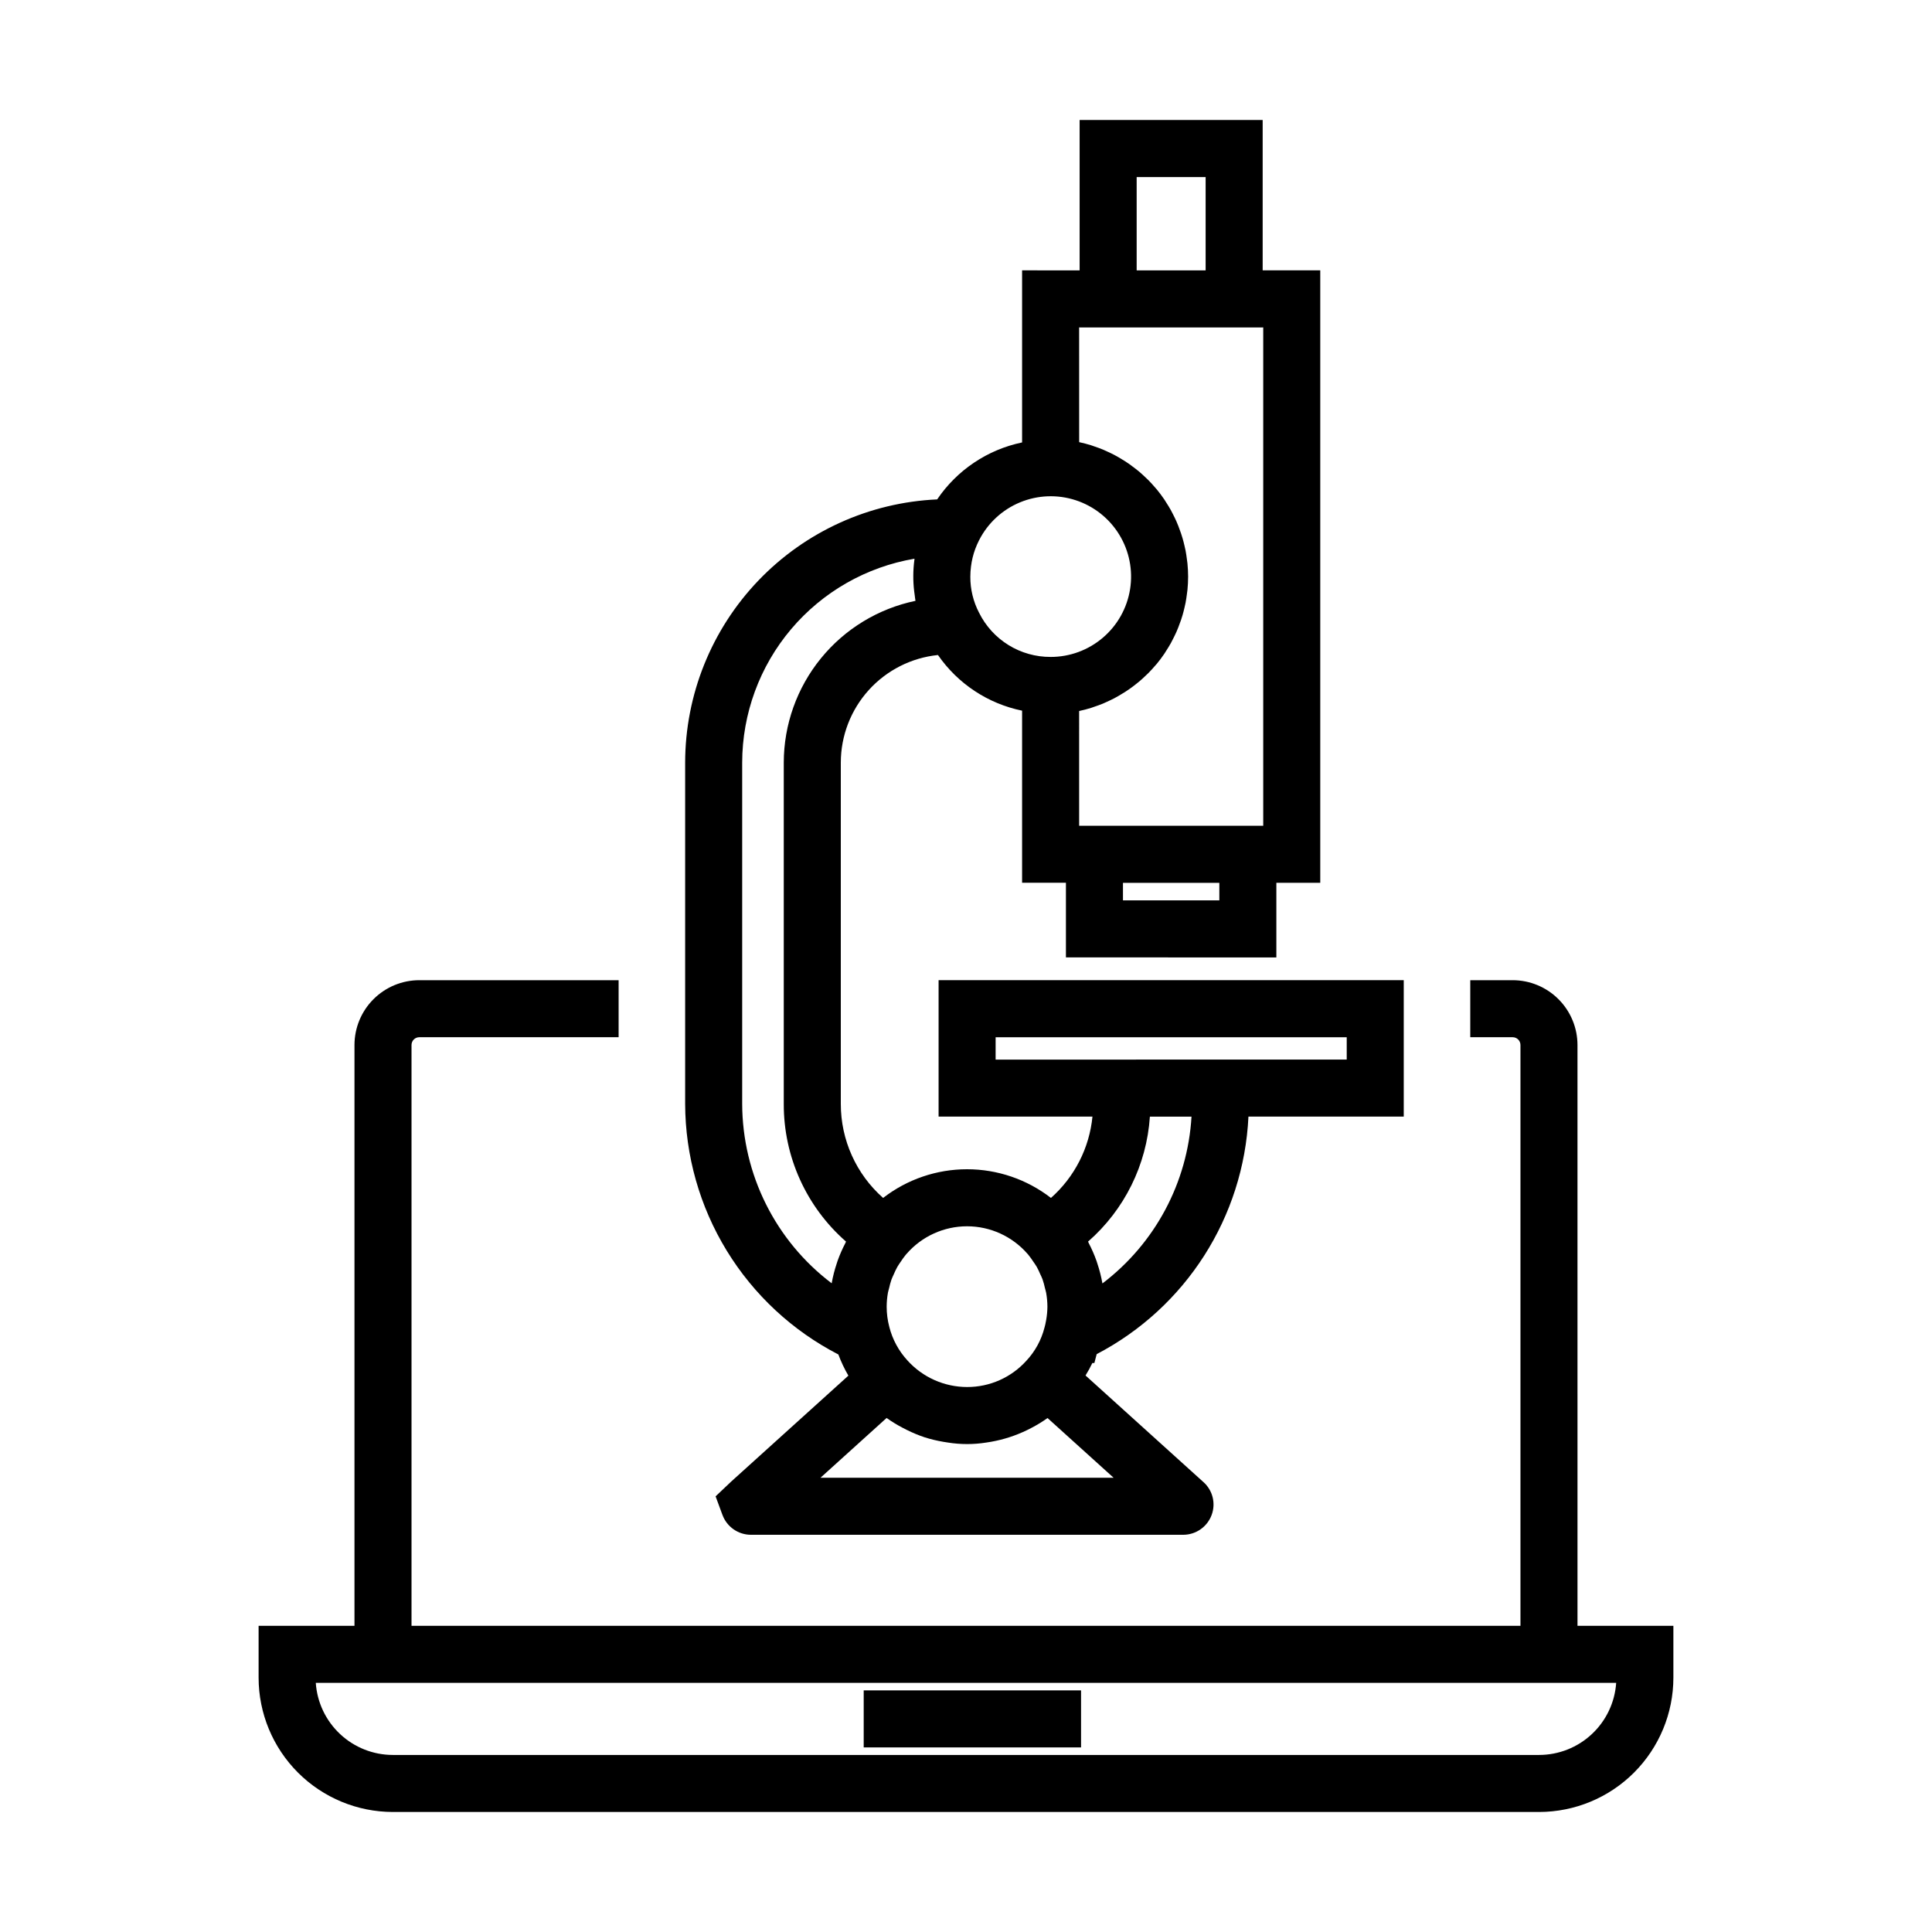 <?xml version="1.0" encoding="UTF-8"?>
<!-- Uploaded to: ICON Repo, www.svgrepo.com, Generator: ICON Repo Mixer Tools -->
<svg fill="#000000" width="800px" height="800px" version="1.1" viewBox="144 144 512 512" xmlns="http://www.w3.org/2000/svg">
 <g>
  <path d="m482.25 397.73v-19.785h11.633v-162.3h-15.262v-39.84h-48.508v39.844l-15.246-0.004v45.605c-9.18 1.914-17.254 7.328-22.508 15.098-17.965 0.805-34.926 8.5-47.363 21.488-12.438 12.984-19.395 30.262-19.422 48.242v90.473c0.043 13.723 3.852 27.172 11.012 38.879 7.16 11.707 17.395 21.227 29.59 27.52 0.723 1.941 1.609 3.82 2.656 5.609l-31.074 28.086-4.117 3.902 1.824 4.941h0.004c1.164 3.141 4.156 5.231 7.508 5.246h114.6c3.352-0.008 6.348-2.094 7.516-5.238 1.148-3.066 0.297-6.523-2.144-8.707l-31.273-28.27c0.66-1.066 1.266-2.168 1.809-3.301h0.535l0.613-2.356c23.641-12.344 38.953-36.309 40.219-62.949h41.156v-36.152h-123.27v36.152h40.777c-0.816 8.316-4.746 16.012-11 21.551-6.367-4.926-14.191-7.602-22.242-7.602-8.051 0-15.871 2.676-22.238 7.602-7.141-6.309-11.223-15.387-11.211-24.914v-90.469c0.008-7.094 2.644-13.93 7.398-19.195 4.754-5.262 11.293-8.574 18.348-9.301 5.254 7.609 13.242 12.891 22.297 14.75v45.605h11.617v19.785zm-74.402 27.074 0.004-5.926h93.043v5.922zm40.879 15.125h11.035c-1.035 17.469-9.66 33.613-23.602 44.191l-0.031-0.117v-0.004c-0.309-1.727-0.746-3.43-1.301-5.098-0.086-0.258-0.16-0.52-0.25-0.777h-0.004c-0.57-1.605-1.258-3.172-2.047-4.684-0.07-0.133-0.109-0.277-0.18-0.406 9.641-8.422 15.535-20.332 16.383-33.105zm-69.426 46.691c0.07-0.398 0.203-0.777 0.297-1.168h0.004c0.172-0.801 0.391-1.594 0.652-2.371 0.164-0.457 0.387-0.887 0.582-1.328 0.281-0.676 0.602-1.34 0.953-1.988 0.254-0.449 0.559-0.871 0.848-1.305v0.004c0.422-0.656 0.879-1.289 1.367-1.895l0.258-0.301 0.004 0.004c4.031-4.633 9.871-7.293 16.016-7.293 6.141 0 11.98 2.664 16.012 7.297l0.223 0.25v0.004c0.465 0.574 0.898 1.176 1.301 1.797 0.309 0.457 0.645 0.898 0.914 1.375h0.004c0.34 0.629 0.652 1.277 0.93 1.941 0.207 0.465 0.449 0.914 0.621 1.395l-0.004-0.004c0.262 0.766 0.477 1.551 0.645 2.34 0.098 0.41 0.242 0.805 0.312 1.219 0.219 1.227 0.332 2.465 0.336 3.711-0.012 1.152-0.117 2.305-0.316 3.441-0.066 0.402-0.148 0.812-0.238 1.219l-0.219 0.867v-0.004c-0.836 3.281-2.481 6.297-4.789 8.77-4.008 4.453-9.723 6.992-15.715 6.981-6.039-0.008-11.789-2.574-15.828-7.059l-0.02-0.02h0.004c-2.293-2.5-3.93-5.527-4.769-8.812-0.469-1.758-0.707-3.566-0.707-5.383 0.004-1.234 0.113-2.469 0.328-3.684zm-0.348 33.16h0.008c1.375 0.977 2.816 1.859 4.316 2.637 0.367 0.195 0.734 0.379 1.105 0.562v-0.004c1.504 0.75 3.059 1.395 4.652 1.926l0.012 0.004h-0.004c1.609 0.508 3.25 0.902 4.91 1.184 0.418 0.074 0.832 0.141 1.25 0.199 3.375 0.539 6.812 0.539 10.188 0 0.418-0.059 0.832-0.125 1.25-0.199 3.336-0.59 6.574-1.645 9.621-3.133 0.328-0.16 0.652-0.324 0.973-0.496v0.004c1.52-0.785 2.981-1.676 4.375-2.668l17.508 15.824h-77.684zm-27.246-173.7v90.473c-0.043 13.973 5.977 27.281 16.496 36.48-0.066 0.125-0.105 0.266-0.172 0.395-0.797 1.52-1.484 3.09-2.062 4.707-0.082 0.234-0.152 0.473-0.23 0.711-0.562 1.676-1.004 3.391-1.316 5.133l-0.027 0.102c-14.887-11.273-23.656-28.855-23.707-47.527v-90.469c0.016-12.945 4.609-25.465 12.965-35.352 8.355-9.883 19.938-16.496 32.695-18.668-0.008 0.07-0.004 0.145-0.016 0.219-0.375 2.789-0.398 5.613-0.066 8.406 0.043 0.387 0.102 0.77 0.156 1.152 0.066 0.461 0.105 0.926 0.188 1.387h-0.004c-9.852 2.051-18.699 7.43-25.051 15.234-6.356 7.805-9.832 17.555-9.848 27.617zm115.43 36.531h-25.539v-4.652h25.539zm-21.91-191.69h18.277v24.727h-18.277zm-15.246 39.844h0.133v0.012h48.508v-0.012h0.148v132.07h-48.785l-0.004-30.41c1.07-0.227 2.121-0.504 3.156-0.824 0.277-0.086 0.547-0.195 0.82-0.289 0.789-0.266 1.574-0.539 2.34-0.855 0.379-0.156 0.746-0.336 1.117-0.504 0.641-0.289 1.277-0.59 1.898-0.914 0.395-0.207 0.777-0.426 1.164-0.648 0.578-0.332 1.152-0.676 1.711-1.039 0.379-0.246 0.75-0.496 1.121-0.754 0.547-0.383 1.082-0.785 1.605-1.199 0.344-0.27 0.688-0.535 1.02-0.816 0.543-0.457 1.059-0.941 1.574-1.43 0.285-0.27 0.578-0.527 0.852-0.809 0.629-0.637 1.227-1.305 1.809-1.984 0.129-0.152 0.273-0.293 0.402-0.449 0.695-0.844 1.348-1.715 1.965-2.621 0.191-0.281 0.363-0.578 0.547-0.867 0.41-0.641 0.816-1.285 1.188-1.953 0.207-0.367 0.391-0.75 0.582-1.125 0.312-0.609 0.617-1.227 0.898-1.855 0.184-0.41 0.352-0.828 0.52-1.25 0.25-0.625 0.48-1.258 0.699-1.898 0.145-0.434 0.285-0.863 0.414-1.305 0.195-0.664 0.363-1.336 0.52-2.016 0.102-0.43 0.207-0.859 0.289-1.297 0.145-0.75 0.25-1.512 0.348-2.277 0.047-0.375 0.113-0.746 0.148-1.125 0.109-1.152 0.176-2.316 0.176-3.496 0-1.184-0.066-2.348-0.176-3.504-0.035-0.379-0.102-0.75-0.148-1.129-0.098-0.766-0.203-1.531-0.348-2.281-0.086-0.438-0.191-0.867-0.293-1.301-0.156-0.676-0.324-1.352-0.52-2.012-0.129-0.441-0.27-0.875-0.414-1.309-0.215-0.641-0.445-1.273-0.695-1.898-0.168-0.422-0.336-0.844-0.52-1.258-0.277-0.629-0.582-1.238-0.891-1.848-0.195-0.379-0.383-0.766-0.59-1.137-0.371-0.664-0.77-1.305-1.18-1.941-0.188-0.293-0.359-0.594-0.555-0.879-0.617-0.902-1.27-1.781-1.961-2.621-0.133-0.16-0.277-0.305-0.41-0.461-0.578-0.68-1.172-1.344-1.797-1.977-0.277-0.281-0.57-0.539-0.855-0.812-0.512-0.488-1.031-0.969-1.57-1.43-0.332-0.281-0.676-0.547-1.016-0.816-0.527-0.414-1.062-0.82-1.609-1.203-0.367-0.258-0.734-0.504-1.113-0.75-0.566-0.367-1.141-0.715-1.727-1.051-0.379-0.219-0.758-0.434-1.145-0.637-0.629-0.332-1.273-0.633-1.922-0.926-0.363-0.164-0.723-0.34-1.094-0.496-0.789-0.328-1.598-0.613-2.414-0.887-0.25-0.082-0.488-0.184-0.742-0.262-1.039-0.32-2.094-0.602-3.168-0.828zm-7.559 87.332 0.004-0.004c-3.941 0.016-7.805-1.07-11.156-3.141-3.348-2.07-6.051-5.035-7.801-8.562-1.543-2.953-2.34-6.238-2.32-9.57 0-0.902 0.062-1.801 0.176-2.695 0.195-1.59 0.574-3.148 1.129-4.652 0.289-0.777 0.625-1.539 1-2.281l0.027-0.055h0.004c2.301-4.519 6.141-8.07 10.828-10.008 4.684-1.941 9.91-2.144 14.73-0.574 4.824 1.57 8.93 4.809 11.574 9.137 2.648 4.324 3.664 9.453 2.863 14.461-0.797 5.008-3.356 9.57-7.219 12.855-3.859 3.289-8.766 5.094-13.836 5.086z"/>
  <path d="m562.05 420.93c-0.004-4.551-1.816-8.914-5.035-12.133s-7.582-5.031-12.133-5.035h-11.246v15.113h11.246c1.133 0.004 2.051 0.922 2.055 2.055v153.93h-293.88v-153.93c0-1.133 0.918-2.051 2.055-2.055h52.828v-15.113h-52.828c-4.555 0.004-8.918 1.816-12.137 5.035-3.219 3.215-5.027 7.578-5.035 12.133v153.93h-25.406v13.754c0.008 9.434 3.762 18.477 10.434 25.148 6.668 6.668 15.711 10.422 25.145 10.434h303.77c9.434-0.012 18.48-3.766 25.148-10.434 6.672-6.672 10.426-15.715 10.434-25.148v-13.754h-25.41zm10.254 169.05c-0.352 5.176-2.656 10.031-6.449 13.574-3.789 3.547-8.785 5.523-13.977 5.527h-303.77c-5.188-0.004-10.184-1.98-13.973-5.527-3.793-3.547-6.098-8.398-6.449-13.574z"/>
  <path d="m372.89 591.97h57.598v15.113h-57.598z"/>
 </g>
</svg>